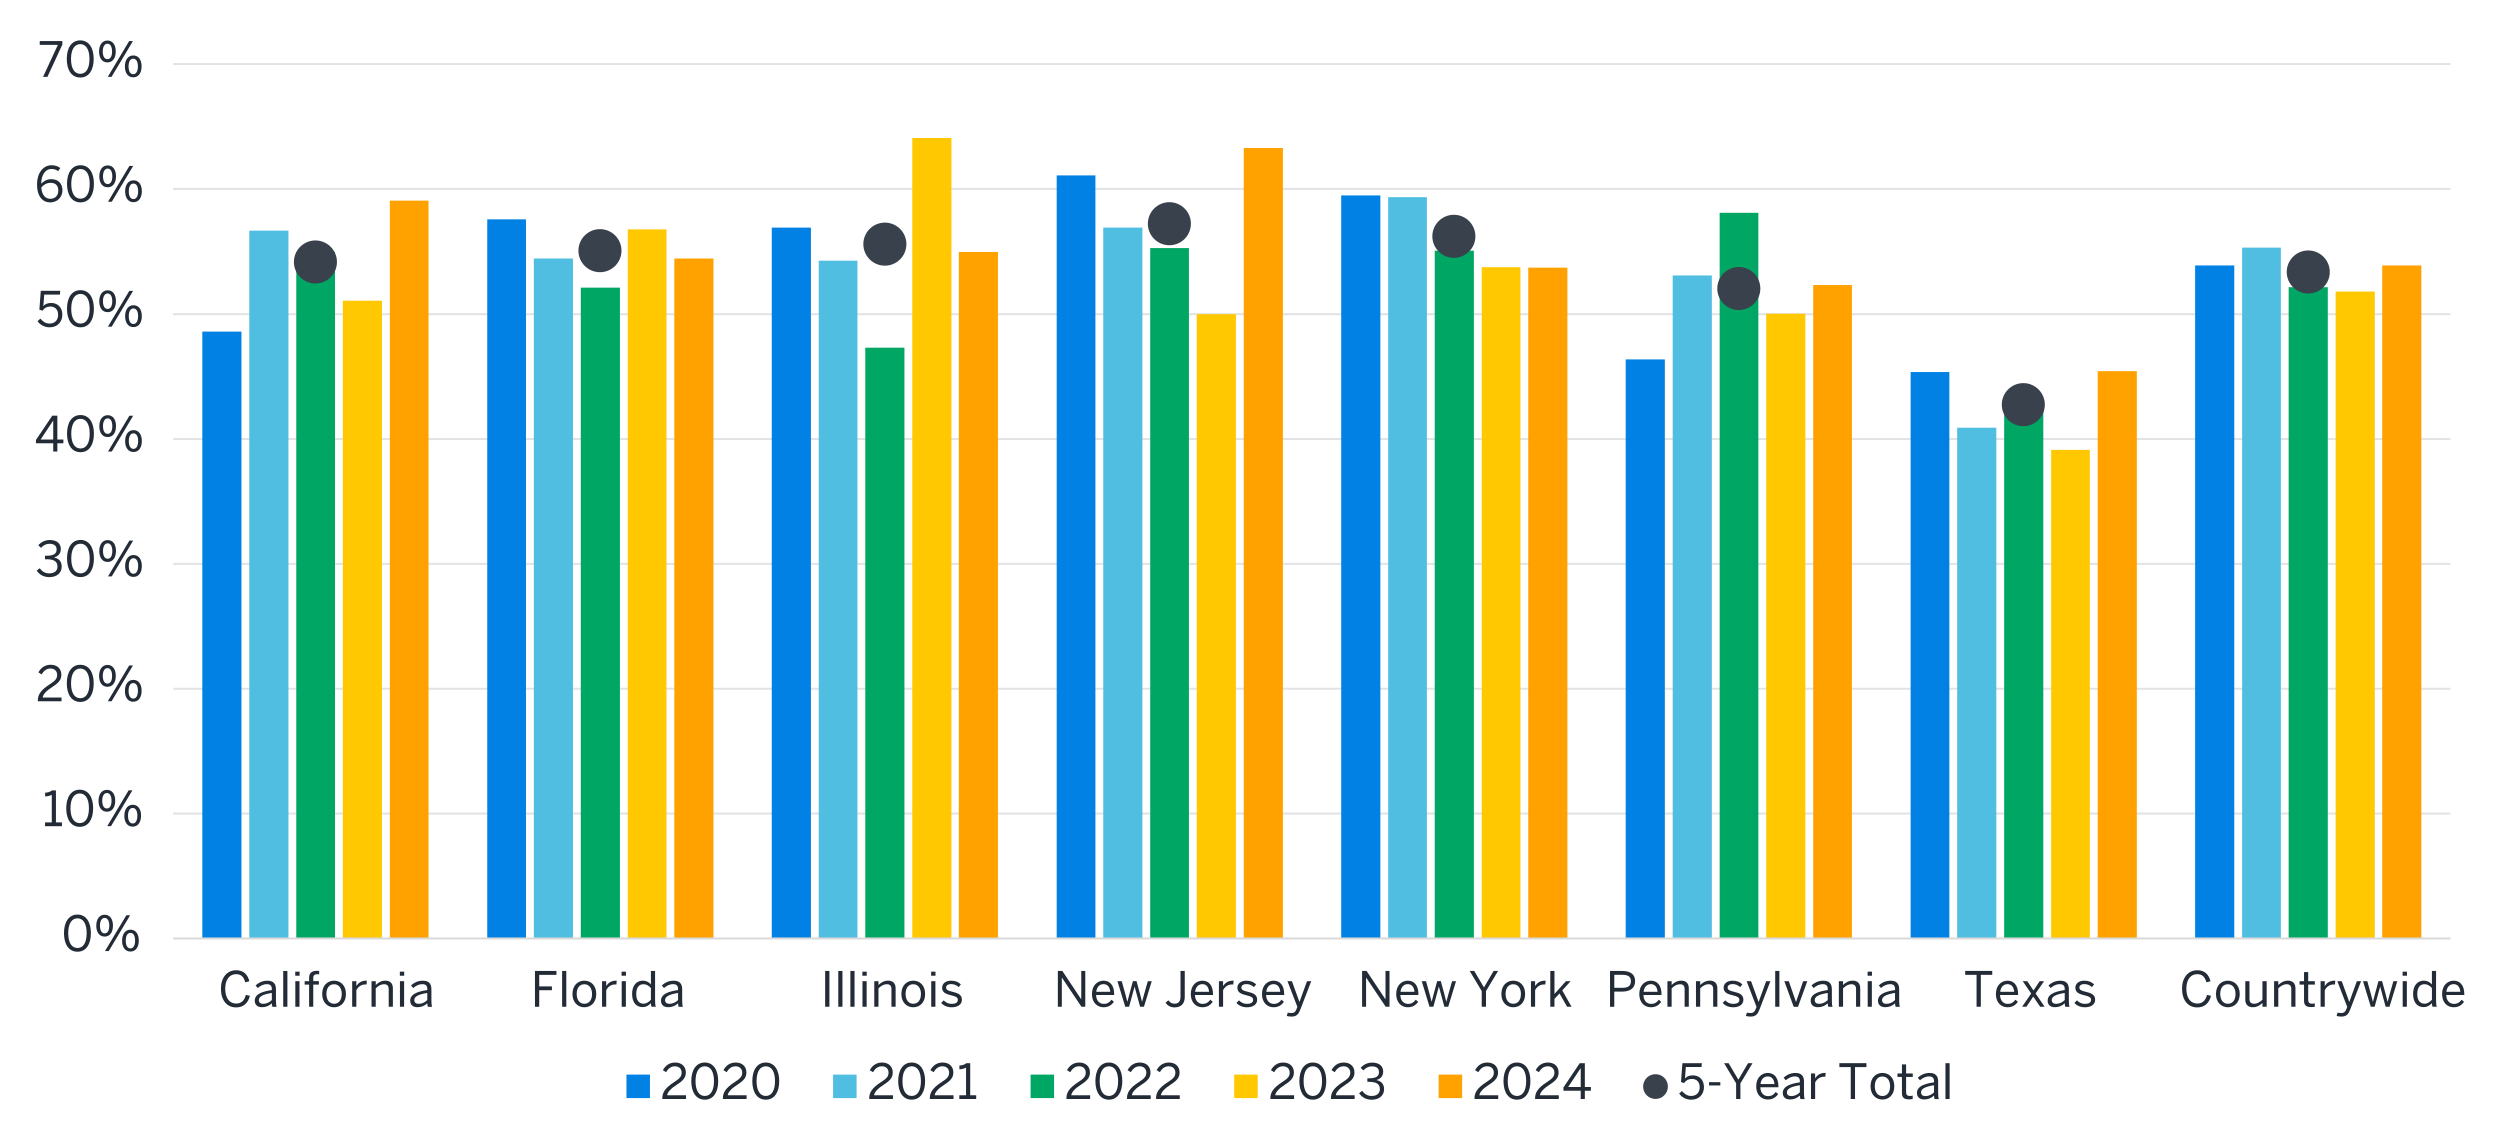 <?xml version="1.0" encoding="UTF-8"?><svg id="a" xmlns="http://www.w3.org/2000/svg" viewBox="0 0 930 426.7"><defs><style>.b,.c{fill:#ffa200;}.d,.e,.f,.g,.c{fill-rule:evenodd;}.d,.h{fill:#00a663;}.e,.i{fill:#0081e3;}.j{fill:#222b36;}.k,.f{fill:#50bee1;}.l{fill:#39414d;}.m{stroke:#e2e3e5;}.m,.n{fill:none;stroke-linejoin:round;stroke-width:.75px;}.g,.o{fill:#ffc800;}.n{stroke:#d9d9d9;}</style></defs><path class="m" d="M64.42,302.65h847.16M64.42,256.21h847.16M64.42,209.76h847.16M64.42,163.32h847.16M64.42,116.87h847.16M64.42,70.27h847.16M64.42,23.82h847.16"/><path class="i" d="M75.26,123.35h14.56v225.75h-14.56V123.35h0ZM181.26,81.6h14.4v267.5h-14.4V81.6h0ZM287.1,84.67h14.56v264.42h-14.56V84.67h0ZM393.09,65.25h14.4v283.84h-14.4V65.25h0ZM498.93,72.7h14.56v276.4h-14.56V72.7h0ZM604.76,133.7h14.56v215.39h-14.56v-215.39h0ZM710.76,138.4h14.4v210.7h-14.4v-210.7h0ZM816.59,98.75h14.56v250.35h-14.56V98.75h0Z"/><path class="k" d="M92.74,85.8h14.56v263.29h-14.56V85.8h0ZM198.58,96.16h14.56v252.93h-14.56V96.16h0ZM304.57,96.97h14.4v252.13h-14.4V96.97h0ZM410.41,84.67h14.56v264.42h-14.56V84.67h0ZM516.4,73.34h14.4v275.75h-14.4V73.34h0ZM622.24,102.47h14.56v246.62h-14.56V102.47h0ZM728.07,159.11h14.56v189.98h-14.56v-189.98h0ZM834.07,92.12h14.4v256.98h-14.4V92.12h0Z"/><path class="h" d="M110.22,93.73h14.4v255.36h-14.4V93.73h0ZM216.05,107h14.56v242.09h-14.56V107h0ZM321.89,129.34h14.56v219.76h-14.56v-219.76h0ZM427.88,92.28h14.4v256.82h-14.4V92.28h0ZM533.72,93.25h14.56v255.85h-14.56V93.25h0ZM639.71,79.17h14.4v269.93h-14.4V79.17h0ZM745.55,149.89h14.56v199.21h-14.56v-199.21h0ZM851.38,106.84h14.56v242.25h-14.56V106.84h0Z"/><path class="o" d="M127.53,111.86h14.56v237.24h-14.56V111.86h0ZM233.53,85.32h14.4v263.78h-14.4V85.32h0ZM339.37,51.34h14.56v297.76h-14.56V51.34h0ZM445.2,116.87h14.56v232.22h-14.56V116.87h0ZM551.2,99.4h14.4v249.7h-14.4V99.4h0ZM657.03,116.71h14.56v232.38h-14.56V116.71h0ZM763.03,167.36h14.4v181.73h-14.4v-181.73h0ZM868.86,108.46h14.56v240.64h-14.56V108.46h0Z"/><path class="b" d="M145.01,74.64h14.4v274.46h-14.4V74.64h0ZM250.85,96.16h14.56v252.93h-14.56V96.16h0ZM356.68,93.73h14.56v255.36h-14.56V93.73h0ZM462.68,55.06h14.56v294.04h-14.56V55.06h0ZM568.51,99.56h14.56v249.54h-14.56V99.56h0ZM674.51,106.03h14.4v243.06h-14.4V106.03h0ZM780.34,138.07h14.56v211.02h-14.56v-211.02h0ZM886.18,98.75h14.56v250.35h-14.56V98.75h0Z"/><line class="n" x1="64.42" y1="349.1" x2="911.58" y2="349.1"/><path class="l" d="M125.35,97.46c0,4.42-3.59,8.01-8.01,8.01s-8.01-3.59-8.01-8.01,3.59-8.01,8.01-8.01,8.01,3.59,8.01,8.01h0Z"/><path class="l" d="M231.19,93.25c0,4.42-3.59,8.01-8.01,8.01s-8.01-3.59-8.01-8.01,3.59-8.01,8.01-8.01,8.01,3.59,8.01,8.01h0Z"/><path class="l" d="M337.18,90.82c0,4.42-3.59,8.01-8.01,8.01s-8.01-3.59-8.01-8.01,3.59-8.01,8.01-8.01,8.01,3.59,8.01,8.01h0Z"/><path class="l" d="M443.02,83.22c0,4.42-3.59,8.01-8.01,8.01s-8.01-3.59-8.01-8.01,3.59-8.01,8.01-8.01,8.01,3.59,8.01,8.01h0Z"/><path class="l" d="M548.85,87.91c0,4.42-3.59,8.01-8.01,8.01s-8.01-3.59-8.01-8.01,3.59-8.01,8.01-8.01,8.01,3.59,8.01,8.01h0Z"/><path class="l" d="M654.85,107.33c0,4.42-3.59,8.01-8.01,8.01s-8.01-3.59-8.01-8.01,3.59-8.01,8.01-8.01,8.01,3.59,8.01,8.01h0Z"/><path class="l" d="M760.68,150.53c0,4.42-3.59,8.01-8.01,8.01s-8.01-3.59-8.01-8.01,3.59-8.01,8.01-8.01,8.01,3.59,8.01,8.01h0Z"/><path class="l" d="M866.68,101.18c0,4.42-3.59,8.01-8.01,8.01s-8.01-3.59-8.01-8.01,3.59-8.01,8.01-8.01,8.01,3.59,8.01,8.01h0Z"/><path class="j" d="M23.8,347.13c0-4.16,1.84-6.91,5.02-6.91s4.99,2.75,4.99,6.91-1.78,6.91-4.99,6.91-5.02-2.75-5.02-6.91ZM32.24,347.13c0-3.62-1.33-5.51-3.42-5.51s-3.44,1.89-3.44,5.51,1.33,5.53,3.44,5.53,3.42-1.91,3.42-5.53Z"/><path class="j" d="M35.81,344.38c0-2.5,1.22-4.11,3.13-4.11s3.08,1.58,3.08,4.05-1.13,4.09-3.1,4.09-3.11-1.64-3.11-4.03ZM40.65,344.36c0-1.76-.61-2.9-1.73-2.9s-1.73,1.21-1.73,2.86c0,1.76.59,2.9,1.75,2.9s1.71-1.21,1.71-2.86ZM39.05,353.8l7.96-13.32h1.4l-7.96,13.32h-1.4ZM45.42,349.94c0-2.5,1.22-4.1,3.13-4.1s3.08,1.58,3.08,4.05-1.15,4.09-3.12,4.09-3.1-1.66-3.1-4.03ZM50.26,349.91c0-1.76-.61-2.88-1.75-2.88s-1.73,1.21-1.73,2.86c0,1.76.59,2.92,1.75,2.92s1.73-1.24,1.73-2.9Z"/><path class="j" d="M16.76,307.33v-1.4h2.5v-10.26c-.65.34-1.69.61-2.47.61v-1.4c1.03-.04,1.94-.31,2.54-.86h1.48v11.92h2.23v1.4h-6.28Z"/><path class="j" d="M24.64,300.67c0-4.16,1.84-6.91,5.02-6.91s4.99,2.75,4.99,6.91-1.78,6.91-4.99,6.91-5.02-2.75-5.02-6.91ZM33.08,300.67c0-3.62-1.33-5.51-3.42-5.51s-3.44,1.89-3.44,5.51,1.33,5.53,3.44,5.53,3.42-1.91,3.42-5.53Z"/><path class="j" d="M36.65,297.92c0-2.5,1.22-4.1,3.13-4.1s3.08,1.58,3.08,4.05-1.13,4.09-3.1,4.09-3.11-1.64-3.11-4.03ZM41.49,297.9c0-1.76-.61-2.9-1.73-2.9s-1.73,1.21-1.73,2.86c0,1.76.59,2.9,1.75,2.9s1.71-1.21,1.71-2.86ZM39.89,307.33l7.96-13.32h1.4l-7.96,13.32h-1.4ZM46.26,303.48c0-2.5,1.22-4.11,3.13-4.11s3.08,1.58,3.08,4.05-1.15,4.09-3.12,4.09-3.1-1.66-3.1-4.03ZM51.1,303.44c0-1.76-.61-2.88-1.75-2.88s-1.73,1.21-1.73,2.86c0,1.76.59,2.92,1.75,2.92s1.73-1.24,1.73-2.9Z"/><path class="j" d="M14.07,260.87v-.29c0-1.93.86-3.73,4.38-5.98,2-1.28,2.81-2.09,2.81-3.51s-.92-2.4-2.5-2.4c-1.37,0-2.47.76-3.26,2.2l-1.22-.76c.97-1.76,2.48-2.84,4.56-2.84,2.47,0,3.98,1.51,3.98,3.69,0,1.75-.79,2.93-3.35,4.56-2.32,1.48-3.46,2.79-3.6,3.93h7.02v1.4h-8.8Z"/><path class="j" d="M24.85,254.21c0-4.16,1.84-6.91,5.02-6.91s4.99,2.75,4.99,6.91-1.78,6.91-4.99,6.91-5.02-2.75-5.02-6.91ZM33.29,254.21c0-3.62-1.33-5.51-3.42-5.51s-3.44,1.89-3.44,5.51,1.33,5.53,3.44,5.53,3.42-1.91,3.42-5.53Z"/><path class="j" d="M36.86,251.45c0-2.5,1.22-4.1,3.13-4.1s3.08,1.58,3.08,4.05-1.13,4.09-3.1,4.09-3.11-1.64-3.11-4.03ZM41.7,251.44c0-1.76-.61-2.9-1.73-2.9s-1.73,1.21-1.73,2.86c0,1.76.59,2.9,1.75,2.9s1.71-1.21,1.71-2.86ZM40.1,260.87l7.96-13.32h1.4l-7.96,13.32h-1.4ZM46.47,257.02c0-2.5,1.22-4.11,3.13-4.11s3.08,1.58,3.08,4.05-1.15,4.09-3.12,4.09-3.1-1.66-3.1-4.03ZM51.31,256.98c0-1.76-.61-2.88-1.75-2.88s-1.73,1.21-1.73,2.86c0,1.76.59,2.92,1.75,2.92s1.73-1.24,1.73-2.9Z"/><path class="j" d="M13.66,212.25l1.15-.86c.95,1.37,2.14,1.91,3.55,1.91,1.85,0,3.02-.94,3.02-2.52,0-1.85-1.17-2.74-4.1-2.74h-.54v-1.31h.63c2.75,0,3.69-.85,3.69-2.32,0-1.26-.76-2.12-2.65-2.12-1.28,0-2.36.59-3.13,1.51l-1.03-.95c.99-1.15,2.47-1.96,4.29-1.96,2.83,0,4.09,1.51,4.09,3.33,0,1.67-.99,2.79-2.59,3.15,1.98.4,2.92,1.57,2.92,3.46,0,2.25-1.78,3.87-4.59,3.87-2,0-3.67-.86-4.7-2.43Z"/><path class="j" d="M24.93,207.77c0-4.16,1.84-6.91,5.02-6.91s4.99,2.75,4.99,6.91-1.78,6.91-4.99,6.91-5.02-2.75-5.02-6.91ZM33.37,207.77c0-3.62-1.33-5.51-3.42-5.51s-3.44,1.89-3.44,5.51,1.33,5.53,3.44,5.53,3.42-1.91,3.42-5.53Z"/><path class="j" d="M36.93,205.01c0-2.5,1.22-4.1,3.13-4.1s3.08,1.58,3.08,4.05-1.13,4.09-3.1,4.09-3.11-1.64-3.11-4.03ZM41.78,205c0-1.76-.61-2.9-1.73-2.9s-1.73,1.21-1.73,2.86c0,1.76.59,2.9,1.75,2.9s1.71-1.21,1.71-2.86ZM40.17,214.43l7.96-13.32h1.4l-7.96,13.32h-1.4ZM46.55,210.58c0-2.5,1.22-4.11,3.13-4.11s3.08,1.58,3.08,4.05-1.15,4.09-3.12,4.09-3.1-1.66-3.1-4.03ZM51.39,210.54c0-1.76-.61-2.88-1.75-2.88s-1.73,1.21-1.73,2.86c0,1.76.59,2.92,1.75,2.92s1.73-1.24,1.73-2.9Z"/><path class="j" d="M19.8,167.97v-3.08h-6.43v-1.21l6.07-9.04h1.89v8.86h2.25v1.39h-2.25v3.08h-1.53ZM15.12,163.5h4.68v-7h-.04l-4.65,7Z"/><path class="j" d="M24.93,161.31c0-4.16,1.84-6.91,5.02-6.91s4.99,2.75,4.99,6.91-1.78,6.91-4.99,6.91-5.02-2.75-5.02-6.91ZM33.37,161.31c0-3.62-1.33-5.51-3.42-5.51s-3.44,1.89-3.44,5.51,1.33,5.53,3.44,5.53,3.42-1.91,3.42-5.53Z"/><path class="j" d="M36.94,158.55c0-2.5,1.22-4.1,3.13-4.1s3.08,1.58,3.08,4.05-1.13,4.09-3.1,4.09-3.11-1.64-3.11-4.03ZM41.78,158.53c0-1.76-.61-2.9-1.73-2.9s-1.73,1.21-1.73,2.86c0,1.76.59,2.9,1.75,2.9s1.71-1.21,1.71-2.86ZM40.18,167.97l7.96-13.32h1.4l-7.96,13.32h-1.4ZM46.55,164.12c0-2.5,1.22-4.11,3.13-4.11s3.08,1.58,3.08,4.05-1.15,4.09-3.11,4.09-3.1-1.66-3.1-4.03ZM51.39,164.08c0-1.76-.61-2.88-1.75-2.88s-1.73,1.21-1.73,2.86c0,1.76.59,2.92,1.75,2.92s1.73-1.24,1.73-2.9Z"/><path class="j" d="M13.97,119.49l1.06-.97c.85,1.06,1.89,1.85,3.42,1.85,2.18,0,3.17-1.53,3.17-3.24,0-2.03-1.19-3.1-2.9-3.1-1.3,0-2.21.54-2.94,1.55l-1.13-.4.52-7h7.24l-.13,1.42h-5.83l-.32,4.25c.61-.68,1.49-1.15,2.9-1.15,2.48,0,4.16,1.71,4.16,4.36s-1.78,4.7-4.7,4.7c-1.98,0-3.56-.92-4.52-2.27Z"/><path class="j" d="M24.92,114.85c0-4.16,1.84-6.91,5.02-6.91s4.99,2.75,4.99,6.91-1.78,6.91-4.99,6.91-5.02-2.75-5.02-6.91ZM33.36,114.85c0-3.62-1.33-5.51-3.42-5.51s-3.44,1.89-3.44,5.51,1.33,5.53,3.44,5.53,3.42-1.91,3.42-5.53Z"/><path class="j" d="M36.92,112.09c0-2.5,1.22-4.1,3.13-4.1s3.08,1.58,3.08,4.05-1.13,4.09-3.1,4.09-3.11-1.64-3.11-4.03ZM41.76,112.07c0-1.76-.61-2.9-1.73-2.9s-1.73,1.21-1.73,2.86c0,1.76.59,2.9,1.75,2.9s1.71-1.21,1.71-2.86ZM40.16,121.51l7.96-13.32h1.4l-7.96,13.32h-1.4ZM46.54,117.65c0-2.5,1.22-4.11,3.13-4.11s3.08,1.58,3.08,4.05-1.15,4.09-3.11,4.09-3.1-1.66-3.1-4.03ZM51.38,117.62c0-1.76-.61-2.88-1.75-2.88s-1.73,1.21-1.73,2.86c0,1.76.59,2.92,1.75,2.92s1.73-1.24,1.73-2.9Z"/><path class="j" d="M13.77,68.62c0-4.29,2.3-7.15,5.4-7.15,1.48,0,2.54.47,3.26,1.04l-.79,1.17c-.67-.5-1.37-.83-2.52-.83-2.3,0-3.76,2.32-3.8,5.49.86-.9,2.09-1.69,3.71-1.69,2.72,0,4.2,1.67,4.2,4.18s-1.91,4.47-4.59,4.47-4.86-2.14-4.86-6.68ZM21.69,70.87c0-1.66-.83-2.86-2.9-2.86-1.4,0-2.7.77-3.44,1.76.25,2.92,1.62,4.18,3.37,4.18s2.97-1.13,2.97-3.08Z"/><path class="j" d="M24.93,68.38c0-4.16,1.84-6.91,5.02-6.91s4.99,2.75,4.99,6.91-1.78,6.91-4.99,6.91-5.02-2.75-5.02-6.91ZM33.37,68.38c0-3.62-1.33-5.51-3.42-5.51s-3.44,1.89-3.44,5.51,1.33,5.53,3.44,5.53,3.42-1.91,3.42-5.53Z"/><path class="j" d="M36.94,65.63c0-2.5,1.22-4.1,3.13-4.1s3.08,1.58,3.08,4.05-1.13,4.09-3.1,4.09-3.11-1.64-3.11-4.03ZM41.78,65.61c0-1.76-.61-2.9-1.73-2.9s-1.73,1.21-1.73,2.86c0,1.76.59,2.9,1.75,2.9s1.71-1.21,1.71-2.86ZM40.18,75.05l7.96-13.32h1.4l-7.96,13.32h-1.4ZM46.55,71.19c0-2.5,1.22-4.11,3.13-4.11s3.08,1.58,3.08,4.05-1.15,4.09-3.11,4.09-3.1-1.66-3.1-4.03ZM51.39,71.16c0-1.76-.61-2.88-1.75-2.88s-1.73,1.21-1.73,2.86c0,1.76.59,2.92,1.75,2.92s1.73-1.24,1.73-2.9Z"/><path class="j" d="M16.02,28.59l5.51-11.9h-6.75v-1.42h8.41v1.33l-5.55,11.99h-1.62Z"/><path class="j" d="M24.84,21.93c0-4.16,1.84-6.91,5.02-6.91s4.99,2.75,4.99,6.91-1.78,6.91-4.99,6.91-5.02-2.75-5.02-6.91ZM33.28,21.93c0-3.62-1.33-5.51-3.42-5.51s-3.44,1.89-3.44,5.51,1.33,5.53,3.44,5.53,3.42-1.91,3.42-5.53Z"/><path class="j" d="M36.85,19.18c0-2.5,1.22-4.1,3.13-4.1s3.08,1.58,3.08,4.05-1.13,4.09-3.1,4.09-3.11-1.64-3.11-4.03ZM41.69,19.16c0-1.76-.61-2.9-1.73-2.9s-1.73,1.21-1.73,2.86c0,1.76.59,2.9,1.75,2.9s1.71-1.21,1.71-2.86ZM40.09,28.59l7.96-13.32h1.4l-7.96,13.32h-1.4ZM46.46,24.74c0-2.5,1.22-4.11,3.13-4.11s3.08,1.58,3.08,4.05-1.15,4.09-3.11,4.09-3.1-1.66-3.1-4.03ZM51.3,24.71c0-1.76-.61-2.88-1.75-2.88s-1.73,1.21-1.73,2.86c0,1.76.59,2.92,1.75,2.92s1.73-1.24,1.73-2.9Z"/><path class="j" d="M82.18,367.79c0-4.16,2.32-6.86,5.65-6.86,2.83,0,4.32,1.64,4.93,4.09l-1.51.41c-.58-2.02-1.49-3.04-3.44-3.04-2.48,0-4.03,2.09-4.03,5.38,0,3.53,1.58,5.55,4.07,5.55,1.89,0,3.06-1.06,3.62-3.22l1.49.34c-.65,2.63-2.34,4.32-5.13,4.32-3.39,0-5.65-2.61-5.65-6.97Z"/><path class="j" d="M94.76,372.26c0-1.93,1.64-3.29,6.36-3.96v-.43c0-1.19-.63-1.76-1.8-1.76-1.44,0-2.5.63-3.44,1.44l-.81-.97c1.1-1.01,2.52-1.76,4.41-1.76,2.27,0,3.17,1.19,3.17,3.17v4.2c0,1.15.07,1.85.27,2.34h-1.58c-.13-.4-.22-.77-.22-1.31-1.06.99-2.25,1.46-3.67,1.46-1.64,0-2.68-.86-2.68-2.39ZM101.12,372.04v-2.67c-3.62.58-4.83,1.46-4.83,2.65,0,.92.61,1.4,1.6,1.4,1.26,0,2.34-.52,3.22-1.39Z"/><path class="j" d="M105.36,374.51v-13.32h1.55v13.32h-1.55Z"/><path class="j" d="M109.83,362.97v-1.51h1.62v1.51h-1.62ZM109.86,374.51v-9.51h1.55v9.51h-1.55Z"/><path class="j" d="M114.99,374.51v-8.23h-1.66v-1.28h1.66v-1.28c0-1.6.85-2.58,2.86-2.58.27,0,.74.05.88.05v1.26c-.14-.04-.45-.05-.67-.05-.86,0-1.53.31-1.53,1.33v1.26h2.09v1.28h-2.09v8.23h-1.55Z"/><path class="j" d="M119.85,369.76c0-3.28,2.09-4.95,4.43-4.95s4.41,1.67,4.41,4.95-2.09,4.95-4.41,4.95-4.43-1.69-4.43-4.95ZM127.13,369.76c0-1.98-.95-3.62-2.84-3.62s-2.86,1.48-2.86,3.62c0,2.02.94,3.64,2.86,3.64,1.8,0,2.84-1.46,2.84-3.64Z"/><path class="j" d="M131.01,374.51v-9.51h1.55v1.76h.04c.7-1.1,1.82-1.96,3.67-1.96h.2l-.11,1.44c-.05-.02-.4-.02-.45-.02-1.51,0-2.65.79-3.35,2.14v6.14h-1.55Z"/><path class="j" d="M138.21,374.51v-9.51h1.57v1.42c.83-.81,2.02-1.62,3.56-1.62,1.82,0,2.81,1.04,2.81,2.84v6.86h-1.55v-6.52c0-1.26-.54-1.85-1.75-1.85-1.13,0-2.09.59-3.08,1.53v6.84h-1.57Z"/><path class="j" d="M148.74,362.97v-1.51h1.62v1.51h-1.62ZM148.78,374.51v-9.51h1.55v9.51h-1.55Z"/><path class="j" d="M152.59,372.26c0-1.93,1.64-3.29,6.36-3.96v-.43c0-1.19-.63-1.76-1.8-1.76-1.44,0-2.5.63-3.44,1.44l-.81-.97c1.1-1.01,2.52-1.76,4.41-1.76,2.27,0,3.17,1.19,3.17,3.17v4.2c0,1.15.07,1.85.27,2.34h-1.58c-.13-.4-.22-.77-.22-1.31-1.06.99-2.25,1.46-3.67,1.46-1.64,0-2.68-.86-2.68-2.39ZM158.95,372.04v-2.67c-3.62.58-4.83,1.46-4.83,2.65,0,.92.61,1.4,1.6,1.4,1.26,0,2.34-.52,3.22-1.39Z"/><path class="j" d="M199.01,374.51v-13.32h7.99v1.46h-6.41v4.29h4.72v1.42h-4.72v6.16h-1.58Z"/><path class="j" d="M209.11,374.51v-13.32h1.55v13.32h-1.55Z"/><path class="j" d="M212.96,369.76c0-3.28,2.09-4.95,4.43-4.95s4.41,1.67,4.41,4.95-2.09,4.95-4.41,4.95-4.43-1.69-4.43-4.95ZM220.24,369.76c0-1.98-.95-3.62-2.85-3.62s-2.86,1.48-2.86,3.62c0,2.02.94,3.64,2.86,3.64,1.8,0,2.85-1.46,2.85-3.64Z"/><path class="j" d="M223.96,374.51v-9.51h1.55v1.76h.04c.7-1.1,1.82-1.96,3.67-1.96h.2l-.11,1.44c-.05-.02-.4-.02-.45-.02-1.51,0-2.65.79-3.35,2.14v6.14h-1.55Z"/><path class="j" d="M231.23,362.97v-1.51h1.62v1.51h-1.62ZM231.27,374.51v-9.51h1.55v9.51h-1.55Z"/><path class="j" d="M235.14,369.77c0-3.31,1.73-4.97,4.05-4.97,1.15,0,2.23.58,2.95,1.4v-5.02h1.55v10.98c0,1.15.07,1.85.29,2.34h-1.62c-.11-.31-.22-.86-.22-1.35-.76.83-1.71,1.49-3.13,1.49-2.18,0-3.87-1.57-3.87-4.88ZM242.14,371.92v-4.36c-.83-.94-1.73-1.44-2.74-1.44-1.66,0-2.72,1.17-2.72,3.67s1.17,3.58,2.7,3.58c1.1,0,1.96-.59,2.75-1.46Z"/><path class="j" d="M245.88,372.26c0-1.93,1.64-3.29,6.36-3.96v-.43c0-1.19-.63-1.76-1.8-1.76-1.44,0-2.5.63-3.44,1.44l-.81-.97c1.1-1.01,2.52-1.76,4.41-1.76,2.27,0,3.17,1.19,3.17,3.17v4.2c0,1.15.07,1.85.27,2.34h-1.58c-.13-.4-.22-.77-.22-1.31-1.06.99-2.25,1.46-3.67,1.46-1.64,0-2.68-.86-2.68-2.39ZM252.24,372.04v-2.67c-3.62.58-4.83,1.46-4.83,2.65,0,.92.61,1.4,1.6,1.4,1.26,0,2.34-.52,3.22-1.39Z"/><path class="j" d="M306.96,374.51v-13.32h1.58v13.32h-1.58Z"/><path class="j" d="M311.84,374.51v-13.32h1.55v13.32h-1.55Z"/><path class="j" d="M316.34,374.51v-13.32h1.55v13.32h-1.55Z"/><path class="j" d="M320.8,362.97v-1.51h1.62v1.51h-1.62ZM320.84,374.51v-9.51h1.55v9.51h-1.55Z"/><path class="j" d="M325.23,374.51v-9.51h1.57v1.42c.83-.81,2.02-1.62,3.56-1.62,1.82,0,2.81,1.04,2.81,2.84v6.86h-1.55v-6.52c0-1.26-.54-1.85-1.75-1.85-1.13,0-2.09.59-3.08,1.53v6.84h-1.57Z"/><path class="j" d="M335.31,369.76c0-3.28,2.09-4.95,4.43-4.95s4.41,1.67,4.41,4.95-2.09,4.95-4.41,4.95-4.43-1.69-4.43-4.95ZM342.59,369.76c0-1.98-.95-3.62-2.85-3.62s-2.86,1.48-2.86,3.62c0,2.02.94,3.64,2.86,3.64,1.8,0,2.85-1.46,2.85-3.64Z"/><path class="j" d="M346.38,362.97v-1.51h1.62v1.51h-1.62ZM346.42,374.51v-9.51h1.55v9.51h-1.55Z"/><path class="j" d="M350.12,373.07l.94-.94c.72.77,1.67,1.31,2.97,1.31,1.48,0,2.29-.52,2.29-1.49s-.83-1.31-2.45-1.69c-2.02-.49-3.4-1.03-3.4-2.86,0-1.44,1.26-2.59,3.33-2.59,1.67,0,2.75.54,3.64,1.37l-.81,1.03c-.72-.67-1.69-1.13-2.75-1.13-1.39,0-1.93.61-1.93,1.28,0,.88.76,1.21,2.25,1.55,2.14.52,3.62,1.04,3.62,3.01,0,1.82-1.64,2.79-3.8,2.79-1.71,0-3.11-.68-3.89-1.62Z"/><path class="j" d="M393.52,374.51v-13.32h1.67l7,10.53h.04v-10.53h1.49v13.32h-1.42l-7.26-10.82h-.04v10.82h-1.49Z"/><path class="j" d="M406.21,369.76c0-3.46,2.3-4.95,4.3-4.95,2.25,0,3.96,1.58,3.96,5.02v.32h-6.72c.05,2.14,1.3,3.29,2.86,3.29,1.37,0,2.14-.56,2.86-1.55l.9.79c-.88,1.26-2.09,2.02-3.87,2.02-2.25,0-4.3-1.64-4.3-4.95ZM413,368.94c-.13-1.69-.94-2.84-2.5-2.84-1.28,0-2.48.88-2.7,2.84h5.2Z"/><path class="j" d="M418.59,374.51l-2.9-9.51h1.6l1.24,4.46c.32,1.17.54,1.95.83,3.17h.04c.32-1.33.5-2.02.83-3.19l1.21-4.45h1.35l1.24,4.54c.32,1.13.5,1.85.79,3.1h.04c.32-1.26.5-1.95.83-3.06l1.3-4.57h1.46l-2.9,9.51h-1.44l-2.02-7.44h-.04l-2.03,7.44h-1.42Z"/><path class="j" d="M433.57,373.01l1.06-.9c.54.74,1.22,1.26,2.27,1.26,1.35,0,2.25-.65,2.25-2.57v-9.62h1.58v9.72c0,2.5-1.42,3.85-3.78,3.85-1.62,0-2.63-.7-3.39-1.75Z"/><path class="j" d="M442.98,369.76c0-3.46,2.3-4.95,4.3-4.95,2.25,0,3.96,1.58,3.96,5.02v.32h-6.72c.05,2.14,1.3,3.29,2.86,3.29,1.37,0,2.14-.56,2.86-1.55l.9.79c-.88,1.26-2.09,2.02-3.87,2.02-2.25,0-4.3-1.64-4.3-4.95ZM449.77,368.94c-.13-1.69-.94-2.84-2.5-2.84-1.28,0-2.48.88-2.7,2.84h5.2Z"/><path class="j" d="M453.44,374.51v-9.51h1.55v1.76h.04c.7-1.1,1.82-1.96,3.67-1.96h.2l-.11,1.44c-.05-.02-.4-.02-.45-.02-1.51,0-2.65.79-3.35,2.14v6.14h-1.55Z"/><path class="j" d="M459.96,373.07l.94-.94c.72.77,1.67,1.31,2.97,1.31,1.48,0,2.29-.52,2.29-1.49s-.83-1.31-2.45-1.69c-2.02-.49-3.4-1.03-3.4-2.86,0-1.44,1.26-2.59,3.33-2.59,1.67,0,2.75.54,3.64,1.37l-.81,1.03c-.72-.67-1.69-1.13-2.75-1.13-1.39,0-1.93.61-1.93,1.28,0,.88.76,1.21,2.25,1.55,2.14.52,3.62,1.04,3.62,3.01,0,1.82-1.64,2.79-3.8,2.79-1.71,0-3.11-.68-3.89-1.62Z"/><path class="j" d="M469.46,369.76c0-3.46,2.3-4.95,4.3-4.95,2.25,0,3.96,1.58,3.96,5.02v.32h-6.72c.05,2.14,1.3,3.29,2.86,3.29,1.37,0,2.14-.56,2.86-1.55l.9.79c-.88,1.26-2.09,2.02-3.87,2.02-2.25,0-4.3-1.64-4.3-4.95ZM476.25,368.94c-.13-1.69-.94-2.84-2.5-2.84-1.28,0-2.48.88-2.7,2.84h5.2Z"/><path class="j" d="M478.68,377.93l.36-1.24c.27.07.74.16,1.4.16.97,0,1.44-.41,1.82-1.35l.36-.94-3.67-9.56h1.64l2.79,7.69h.04l2.79-7.69h1.57l-4.07,10.59c-.65,1.67-1.39,2.58-3.24,2.58-.85,0-1.37-.11-1.78-.23Z"/><path class="j" d="M506.7,374.51v-13.32h1.67l7,10.53h.04v-10.53h1.49v13.32h-1.42l-7.26-10.82h-.04v10.82h-1.49Z"/><path class="j" d="M519.39,369.76c0-3.46,2.3-4.95,4.3-4.95,2.25,0,3.96,1.58,3.96,5.02v.32h-6.72c.05,2.14,1.3,3.29,2.86,3.29,1.37,0,2.14-.56,2.86-1.55l.9.79c-.88,1.26-2.09,2.02-3.87,2.02-2.25,0-4.3-1.64-4.3-4.95ZM526.18,368.94c-.13-1.69-.94-2.84-2.5-2.84-1.28,0-2.48.88-2.7,2.84h5.2Z"/><path class="j" d="M531.78,374.51l-2.9-9.51h1.6l1.24,4.46c.32,1.17.54,1.95.83,3.17h.04c.32-1.33.5-2.02.83-3.19l1.21-4.45h1.35l1.24,4.54c.32,1.13.5,1.85.79,3.1h.04c.32-1.26.5-1.95.83-3.06l1.3-4.57h1.46l-2.9,9.51h-1.44l-2.02-7.44h-.04l-2.03,7.44h-1.42Z"/><path class="j" d="M551.2,374.51v-5.83l-4.48-7.49h1.69l3.62,6.14,3.6-6.14h1.66l-4.5,7.49v5.83h-1.58Z"/><path class="j" d="M558.51,369.76c0-3.28,2.09-4.95,4.43-4.95s4.41,1.67,4.41,4.95-2.09,4.95-4.41,4.95-4.43-1.69-4.43-4.95ZM565.78,369.76c0-1.98-.95-3.62-2.84-3.62s-2.86,1.48-2.86,3.62c0,2.02.94,3.64,2.86,3.64,1.8,0,2.84-1.46,2.84-3.64Z"/><path class="j" d="M569.51,374.51v-9.51h1.55v1.76h.04c.7-1.1,1.82-1.96,3.67-1.96h.2l-.11,1.44c-.05-.02-.4-.02-.45-.02-1.51,0-2.65.79-3.35,2.14v6.14h-1.55Z"/><path class="j" d="M576.71,374.51v-13.32h1.55v8.57l4.25-4.75h1.76l-3.12,3.4,3.46,6.1h-1.66l-2.81-4.95-1.89,2.03v2.92h-1.55Z"/><path class="j" d="M598.93,374.51v-13.32h4.52c2.88,0,4.81,1.13,4.81,3.78,0,2.84-2.12,3.91-4.92,3.91h-2.83v5.64h-1.58ZM600.52,367.47h2.92c2.12,0,3.26-.65,3.26-2.45s-1.12-2.39-3.28-2.39h-2.9v4.84Z"/><path class="j" d="M609.82,369.76c0-3.46,2.3-4.95,4.3-4.95,2.25,0,3.96,1.58,3.96,5.02v.32h-6.72c.05,2.14,1.3,3.29,2.86,3.29,1.37,0,2.14-.56,2.86-1.55l.9.79c-.88,1.26-2.09,2.02-3.87,2.02-2.25,0-4.3-1.64-4.3-4.95ZM616.61,368.94c-.13-1.69-.94-2.84-2.5-2.84-1.28,0-2.48.88-2.7,2.84h5.2Z"/><path class="j" d="M620.28,374.51v-9.51h1.57v1.42c.83-.81,2.02-1.62,3.57-1.62,1.82,0,2.81,1.04,2.81,2.84v6.86h-1.55v-6.52c0-1.26-.54-1.85-1.75-1.85-1.13,0-2.09.59-3.08,1.53v6.84h-1.57Z"/><path class="j" d="M630.9,374.51v-9.51h1.57v1.42c.83-.81,2.02-1.62,3.57-1.62,1.82,0,2.81,1.04,2.81,2.84v6.86h-1.55v-6.52c0-1.26-.54-1.85-1.75-1.85-1.13,0-2.09.59-3.08,1.53v6.84h-1.57Z"/><path class="j" d="M640.84,373.07l.94-.94c.72.77,1.67,1.31,2.97,1.31,1.48,0,2.29-.52,2.29-1.49s-.83-1.31-2.45-1.69c-2.02-.49-3.4-1.03-3.4-2.86,0-1.44,1.26-2.59,3.33-2.59,1.67,0,2.75.54,3.64,1.37l-.81,1.03c-.72-.67-1.69-1.13-2.75-1.13-1.39,0-1.93.61-1.93,1.28,0,.88.76,1.21,2.25,1.55,2.14.52,3.62,1.04,3.62,3.01,0,1.82-1.64,2.79-3.8,2.79-1.71,0-3.12-.68-3.89-1.62Z"/><path class="j" d="M649.48,377.93l.36-1.24c.27.07.74.16,1.4.16.97,0,1.44-.41,1.82-1.35l.36-.94-3.67-9.56h1.64l2.79,7.69h.04l2.79-7.69h1.57l-4.07,10.59c-.65,1.67-1.39,2.58-3.24,2.58-.85,0-1.37-.11-1.78-.23Z"/><path class="j" d="M660.38,374.51v-13.32h1.55v13.32h-1.55Z"/><path class="j" d="M667.26,374.54l-3.49-9.54h1.66l2.67,7.71h.04l2.63-7.71h1.55l-3.47,9.54h-1.57Z"/><path class="j" d="M673.56,372.26c0-1.93,1.64-3.29,6.36-3.96v-.43c0-1.19-.63-1.76-1.8-1.76-1.44,0-2.5.63-3.44,1.44l-.81-.97c1.1-1.01,2.52-1.76,4.41-1.76,2.27,0,3.17,1.19,3.17,3.17v4.2c0,1.15.07,1.85.27,2.34h-1.58c-.13-.4-.22-.77-.22-1.31-1.06.99-2.25,1.46-3.67,1.46-1.64,0-2.68-.86-2.68-2.39ZM679.92,372.04v-2.67c-3.62.58-4.83,1.46-4.83,2.65,0,.92.61,1.4,1.6,1.4,1.26,0,2.34-.52,3.22-1.39Z"/><path class="j" d="M684.05,374.51v-9.51h1.57v1.42c.83-.81,2.02-1.62,3.57-1.62,1.82,0,2.81,1.04,2.81,2.84v6.86h-1.55v-6.52c0-1.26-.54-1.85-1.75-1.85-1.13,0-2.09.59-3.08,1.53v6.84h-1.57Z"/><path class="j" d="M694.75,362.97v-1.51h1.62v1.51h-1.62ZM694.78,374.51v-9.51h1.55v9.51h-1.55Z"/><path class="j" d="M698.6,372.26c0-1.93,1.64-3.29,6.36-3.96v-.43c0-1.19-.63-1.76-1.8-1.76-1.44,0-2.5.63-3.44,1.44l-.81-.97c1.1-1.01,2.52-1.76,4.41-1.76,2.27,0,3.17,1.19,3.17,3.17v4.2c0,1.15.07,1.85.27,2.34h-1.58c-.13-.4-.22-.77-.22-1.31-1.06.99-2.25,1.46-3.67,1.46-1.64,0-2.68-.86-2.68-2.39ZM704.95,372.04v-2.67c-3.62.58-4.83,1.46-4.83,2.65,0,.92.61,1.4,1.6,1.4,1.26,0,2.34-.52,3.22-1.39Z"/><path class="j" d="M735.28,374.51v-11.87h-4.23v-1.46h10.07v1.46h-4.25v11.87h-1.58Z"/><path class="j" d="M742.48,369.76c0-3.46,2.3-4.95,4.3-4.95,2.25,0,3.96,1.58,3.96,5.02v.32h-6.72c.05,2.14,1.3,3.29,2.86,3.29,1.37,0,2.14-.56,2.86-1.55l.9.79c-.88,1.26-2.09,2.02-3.87,2.02-2.25,0-4.3-1.64-4.3-4.95ZM749.27,368.94c-.13-1.69-.94-2.84-2.5-2.84-1.28,0-2.48.88-2.7,2.84h5.2Z"/><path class="j" d="M752.22,374.51l3.38-4.92-3.15-4.59h1.69l2.32,3.47,2.3-3.47h1.64l-3.17,4.57,3.37,4.93h-1.67l-2.56-3.78-2.54,3.78h-1.62Z"/><path class="j" d="M761.72,372.26c0-1.93,1.64-3.29,6.36-3.96v-.43c0-1.19-.63-1.76-1.8-1.76-1.44,0-2.5.63-3.44,1.44l-.81-.97c1.1-1.01,2.52-1.76,4.41-1.76,2.27,0,3.17,1.19,3.17,3.17v4.2c0,1.15.07,1.85.27,2.34h-1.58c-.13-.4-.22-.77-.22-1.31-1.06.99-2.25,1.46-3.67,1.46-1.64,0-2.68-.86-2.68-2.39ZM768.08,372.04v-2.67c-3.62.58-4.83,1.46-4.83,2.65,0,.92.61,1.4,1.6,1.4,1.26,0,2.34-.52,3.22-1.39Z"/><path class="j" d="M771.69,373.07l.94-.94c.72.77,1.67,1.31,2.97,1.31,1.48,0,2.29-.52,2.29-1.49s-.83-1.31-2.45-1.69c-2.02-.49-3.4-1.03-3.4-2.86,0-1.44,1.26-2.59,3.33-2.59,1.67,0,2.75.54,3.64,1.37l-.81,1.03c-.72-.67-1.69-1.13-2.75-1.13-1.39,0-1.93.61-1.93,1.28,0,.88.76,1.21,2.25,1.55,2.14.52,3.62,1.04,3.62,3.01,0,1.82-1.64,2.79-3.8,2.79-1.71,0-3.12-.68-3.89-1.62Z"/><path class="j" d="M811.72,367.79c0-4.16,2.32-6.86,5.65-6.86,2.83,0,4.32,1.64,4.93,4.09l-1.51.41c-.58-2.02-1.5-3.04-3.44-3.04-2.48,0-4.03,2.09-4.03,5.38,0,3.53,1.58,5.55,4.07,5.55,1.89,0,3.06-1.06,3.62-3.22l1.49.34c-.65,2.63-2.34,4.32-5.13,4.32-3.38,0-5.65-2.61-5.65-6.97Z"/><path class="j" d="M824.34,369.76c0-3.28,2.09-4.95,4.43-4.95s4.41,1.67,4.41,4.95-2.09,4.95-4.41,4.95-4.43-1.69-4.43-4.95ZM831.62,369.76c0-1.98-.95-3.62-2.84-3.62s-2.86,1.48-2.86,3.62c0,2.02.94,3.64,2.86,3.64,1.8,0,2.84-1.46,2.84-3.64Z"/><path class="j" d="M835.25,371.86v-6.86h1.55v6.54c0,1.26.54,1.85,1.75,1.85s2.09-.59,3.08-1.53v-6.86h1.57v9.51h-1.57v-1.42c-.83.81-2.02,1.6-3.57,1.6-1.82,0-2.81-1.03-2.81-2.83Z"/><path class="j" d="M845.96,374.51v-9.51h1.57v1.42c.83-.81,2.02-1.62,3.57-1.62,1.82,0,2.81,1.04,2.81,2.84v6.86h-1.55v-6.52c0-1.26-.54-1.85-1.75-1.85-1.13,0-2.09.59-3.08,1.53v6.84h-1.57Z"/><path class="j" d="M857.1,372.2v-5.92h-1.66v-1.28h1.66v-3.38h1.55v3.38h2.47v1.28h-2.47v5.58c0,1.01.32,1.51,1.48,1.51.34,0,.72-.05.97-.13v1.28c-.27.05-.86.11-1.35.11-2,0-2.65-.77-2.65-2.43Z"/><path class="j" d="M863.26,374.51v-9.51h1.55v1.76h.04c.7-1.1,1.82-1.96,3.67-1.96h.2l-.11,1.44c-.05-.02-.4-.02-.45-.02-1.51,0-2.65.79-3.35,2.14v6.14h-1.55Z"/><path class="j" d="M869.22,377.93l.36-1.24c.27.07.74.16,1.4.16.97,0,1.44-.41,1.82-1.35l.36-.94-3.67-9.56h1.64l2.79,7.69h.04l2.79-7.69h1.57l-4.07,10.59c-.65,1.67-1.39,2.58-3.24,2.58-.85,0-1.37-.11-1.78-.23Z"/><path class="j" d="M881.94,374.51l-2.9-9.51h1.6l1.24,4.46c.32,1.17.54,1.95.83,3.17h.04c.32-1.33.5-2.02.83-3.19l1.21-4.45h1.35l1.24,4.54c.32,1.13.5,1.85.79,3.1h.04c.32-1.26.5-1.95.83-3.06l1.3-4.57h1.46l-2.9,9.51h-1.44l-2.02-7.44h-.04l-2.03,7.44h-1.42Z"/><path class="j" d="M893.77,362.97v-1.51h1.62v1.51h-1.62ZM893.8,374.51v-9.51h1.55v9.51h-1.55Z"/><path class="j" d="M897.67,369.77c0-3.31,1.73-4.97,4.05-4.97,1.15,0,2.23.58,2.95,1.4v-5.02h1.55v10.98c0,1.15.07,1.85.29,2.34h-1.62c-.11-.31-.22-.86-.22-1.35-.76.83-1.71,1.49-3.13,1.49-2.18,0-3.87-1.57-3.87-4.88ZM904.68,371.92v-4.36c-.83-.94-1.73-1.44-2.74-1.44-1.66,0-2.72,1.17-2.72,3.67s1.17,3.58,2.7,3.58c1.1,0,1.96-.59,2.75-1.46Z"/><path class="j" d="M908.46,369.76c0-3.46,2.3-4.95,4.3-4.95,2.25,0,3.96,1.58,3.96,5.02v.32h-6.72c.05,2.14,1.3,3.29,2.86,3.29,1.37,0,2.14-.56,2.86-1.55l.9.79c-.88,1.26-2.09,2.02-3.87,2.02-2.25,0-4.3-1.64-4.3-4.95ZM915.24,368.94c-.13-1.69-.94-2.84-2.5-2.84-1.28,0-2.48.88-2.7,2.84h5.2Z"/><polygon class="e" points="233.05 399.75 241.78 399.75 241.78 408.49 233.05 408.49 233.05 399.75 233.05 399.75"/><path class="j" d="M246.38,408.83v-.29c0-1.93.86-3.73,4.38-5.98,2-1.28,2.81-2.09,2.81-3.51s-.92-2.39-2.5-2.39c-1.37,0-2.47.76-3.26,2.2l-1.22-.76c.97-1.76,2.48-2.84,4.56-2.84,2.47,0,3.98,1.51,3.98,3.69,0,1.75-.79,2.93-3.35,4.56-2.32,1.48-3.46,2.79-3.6,3.92h7.02v1.4h-8.8Z"/><path class="j" d="M257.16,402.17c0-4.16,1.84-6.91,5.02-6.91s4.99,2.75,4.99,6.91-1.78,6.91-4.99,6.91-5.02-2.75-5.02-6.91ZM265.6,402.17c0-3.62-1.33-5.51-3.42-5.51s-3.44,1.89-3.44,5.51,1.33,5.53,3.44,5.53,3.42-1.91,3.42-5.53Z"/><path class="j" d="M268.91,408.83v-.29c0-1.93.86-3.73,4.38-5.98,2-1.28,2.81-2.09,2.81-3.51s-.92-2.39-2.5-2.39c-1.37,0-2.47.76-3.26,2.2l-1.22-.76c.97-1.76,2.48-2.84,4.56-2.84,2.47,0,3.98,1.51,3.98,3.69,0,1.75-.79,2.93-3.35,4.56-2.32,1.48-3.46,2.79-3.6,3.92h7.02v1.4h-8.8Z"/><path class="j" d="M279.86,402.17c0-4.16,1.84-6.91,5.02-6.91s4.99,2.75,4.99,6.91-1.78,6.91-4.99,6.91-5.02-2.75-5.02-6.91ZM288.3,402.17c0-3.62-1.33-5.51-3.42-5.51s-3.44,1.89-3.44,5.51,1.33,5.53,3.44,5.53,3.42-1.91,3.42-5.53Z"/><polygon class="f" points="309.91 399.75 318.65 399.75 318.65 408.49 309.91 408.49 309.91 399.75 309.91 399.75"/><path class="j" d="M323.35,408.83v-.29c0-1.93.86-3.73,4.38-5.98,2-1.28,2.81-2.09,2.81-3.51s-.92-2.39-2.5-2.39c-1.37,0-2.47.76-3.26,2.2l-1.22-.76c.97-1.76,2.48-2.84,4.56-2.84,2.47,0,3.98,1.51,3.98,3.69,0,1.75-.79,2.93-3.35,4.56-2.32,1.48-3.46,2.79-3.6,3.92h7.02v1.4h-8.8Z"/><path class="j" d="M334.13,402.17c0-4.16,1.84-6.91,5.02-6.91s4.99,2.75,4.99,6.91-1.78,6.91-4.99,6.91-5.02-2.75-5.02-6.91ZM342.58,402.17c0-3.62-1.33-5.51-3.42-5.51s-3.44,1.89-3.44,5.51,1.33,5.53,3.44,5.53,3.42-1.91,3.42-5.53Z"/><path class="j" d="M345.89,408.83v-.29c0-1.93.86-3.73,4.38-5.98,2-1.28,2.81-2.09,2.81-3.51s-.92-2.39-2.5-2.39c-1.37,0-2.47.76-3.26,2.2l-1.22-.76c.97-1.76,2.48-2.84,4.56-2.84,2.47,0,3.98,1.51,3.98,3.69,0,1.75-.79,2.93-3.35,4.56-2.32,1.48-3.46,2.79-3.6,3.92h7.02v1.4h-8.8Z"/><path class="j" d="M356.87,408.83v-1.4h2.5v-10.26c-.65.34-1.69.61-2.47.61v-1.4c1.03-.04,1.94-.31,2.54-.86h1.48v11.92h2.23v1.4h-6.28Z"/><polygon class="d" points="383.38 399.75 392.12 399.75 392.12 408.49 383.38 408.49 383.38 399.75 383.38 399.75"/><path class="j" d="M396.71,408.83v-.29c0-1.93.86-3.73,4.38-5.98,2-1.28,2.81-2.09,2.81-3.51s-.92-2.39-2.5-2.39c-1.37,0-2.47.76-3.26,2.2l-1.22-.76c.97-1.76,2.48-2.84,4.56-2.84,2.47,0,3.98,1.51,3.98,3.69,0,1.75-.79,2.93-3.35,4.56-2.32,1.48-3.46,2.79-3.6,3.92h7.02v1.4h-8.8Z"/><path class="j" d="M407.49,402.17c0-4.16,1.84-6.91,5.02-6.91s4.99,2.75,4.99,6.91-1.78,6.91-4.99,6.91-5.02-2.75-5.02-6.91ZM415.94,402.17c0-3.62-1.33-5.51-3.42-5.51s-3.44,1.89-3.44,5.51,1.33,5.53,3.44,5.53,3.42-1.91,3.42-5.53Z"/><path class="j" d="M419.24,408.83v-.29c0-1.93.86-3.73,4.38-5.98,2-1.28,2.81-2.09,2.81-3.51s-.92-2.39-2.5-2.39c-1.37,0-2.47.76-3.26,2.2l-1.22-.76c.97-1.76,2.48-2.84,4.56-2.84,2.47,0,3.98,1.51,3.98,3.69,0,1.75-.79,2.93-3.35,4.56-2.32,1.48-3.46,2.79-3.6,3.92h7.02v1.4h-8.8Z"/><path class="j" d="M430.05,408.83v-.29c0-1.93.86-3.73,4.38-5.98,2-1.28,2.81-2.09,2.81-3.51s-.92-2.39-2.5-2.39c-1.37,0-2.47.76-3.26,2.2l-1.22-.76c.97-1.76,2.48-2.84,4.56-2.84,2.47,0,3.98,1.51,3.98,3.69,0,1.75-.79,2.93-3.35,4.56-2.32,1.48-3.46,2.79-3.6,3.92h7.02v1.4h-8.8Z"/><polygon class="g" points="459.12 399.75 467.86 399.75 467.86 408.49 459.12 408.49 459.12 399.75 459.12 399.75"/><path class="j" d="M472.58,408.83v-.29c0-1.93.86-3.73,4.38-5.98,2-1.28,2.81-2.09,2.81-3.51s-.92-2.39-2.5-2.39c-1.37,0-2.47.76-3.26,2.2l-1.22-.76c.97-1.76,2.48-2.84,4.56-2.84,2.47,0,3.98,1.51,3.98,3.69,0,1.75-.79,2.93-3.35,4.56-2.32,1.48-3.46,2.79-3.6,3.92h7.02v1.4h-8.8Z"/><path class="j" d="M483.36,402.17c0-4.16,1.84-6.91,5.02-6.91s4.99,2.75,4.99,6.91-1.78,6.91-4.99,6.91-5.02-2.75-5.02-6.91ZM491.8,402.17c0-3.62-1.33-5.51-3.42-5.51s-3.44,1.89-3.44,5.51,1.33,5.53,3.44,5.53,3.42-1.91,3.42-5.53Z"/><path class="j" d="M495.11,408.83v-.29c0-1.93.86-3.73,4.38-5.98,2-1.28,2.81-2.09,2.81-3.51s-.92-2.39-2.5-2.39c-1.37,0-2.47.76-3.26,2.2l-1.22-.76c.97-1.76,2.48-2.84,4.56-2.84,2.47,0,3.98,1.51,3.98,3.69,0,1.75-.79,2.93-3.35,4.56-2.32,1.48-3.46,2.79-3.6,3.92h7.02v1.4h-8.8Z"/><path class="j" d="M505.59,406.65l1.15-.86c.96,1.37,2.14,1.91,3.55,1.91,1.85,0,3.02-.94,3.02-2.52,0-1.85-1.17-2.74-4.11-2.74h-.54v-1.31h.63c2.75,0,3.69-.85,3.69-2.32,0-1.26-.76-2.12-2.65-2.12-1.28,0-2.36.59-3.13,1.51l-1.03-.95c.99-1.15,2.47-1.96,4.29-1.96,2.83,0,4.09,1.51,4.09,3.33,0,1.67-.99,2.79-2.59,3.15,1.98.4,2.92,1.57,2.92,3.46,0,2.25-1.78,3.87-4.59,3.87-2,0-3.67-.86-4.7-2.43Z"/><polygon class="c" points="535.17 399.75 543.91 399.75 543.91 408.49 535.17 408.49 535.17 399.75 535.17 399.75"/><path class="j" d="M548.52,408.83v-.29c0-1.93.86-3.73,4.38-5.98,2-1.28,2.81-2.09,2.81-3.51s-.92-2.39-2.5-2.39c-1.37,0-2.47.76-3.26,2.2l-1.22-.76c.97-1.76,2.48-2.84,4.56-2.84,2.47,0,3.98,1.51,3.98,3.69,0,1.75-.79,2.93-3.35,4.56-2.32,1.48-3.46,2.79-3.6,3.92h7.02v1.4h-8.8Z"/><path class="j" d="M559.3,402.17c0-4.16,1.84-6.91,5.02-6.91s4.99,2.75,4.99,6.91-1.78,6.91-4.99,6.91-5.02-2.75-5.02-6.91ZM567.74,402.17c0-3.62-1.33-5.51-3.42-5.51s-3.44,1.89-3.44,5.51,1.33,5.53,3.44,5.53,3.42-1.91,3.42-5.53Z"/><path class="j" d="M571.05,408.83v-.29c0-1.93.86-3.73,4.38-5.98,2-1.28,2.81-2.09,2.81-3.51s-.92-2.39-2.5-2.39c-1.37,0-2.47.76-3.26,2.2l-1.22-.76c.97-1.76,2.48-2.84,4.56-2.84,2.47,0,3.98,1.51,3.98,3.69,0,1.75-.79,2.93-3.35,4.56-2.32,1.48-3.46,2.79-3.6,3.92h7.02v1.4h-8.8Z"/><path class="j" d="M588.03,408.83v-3.08h-6.43v-1.21l6.07-9.04h1.89v8.86h2.25v1.39h-2.25v3.08h-1.53ZM583.35,404.37h4.68v-7h-.04l-4.64,7Z"/><path class="l" d="M620.46,404.2c0,2.55-2.06,4.61-4.61,4.61s-4.61-2.06-4.61-4.61,2.06-4.61,4.61-4.61,4.61,2.06,4.61,4.61h0Z"/><path class="j" d="M624.64,406.82l1.06-.97c.85,1.06,1.89,1.85,3.42,1.85,2.18,0,3.17-1.53,3.17-3.24,0-2.04-1.19-3.1-2.9-3.1-1.3,0-2.21.54-2.93,1.55l-1.13-.4.52-7h7.24l-.13,1.42h-5.83l-.32,4.25c.61-.68,1.5-1.15,2.9-1.15,2.48,0,4.16,1.71,4.16,4.36s-1.78,4.7-4.7,4.7c-1.98,0-3.57-.92-4.52-2.27Z"/><path class="j" d="M635.76,403.79v-1.22h4.2v1.22h-4.2Z"/><path class="j" d="M645.84,408.83v-5.83l-4.48-7.49h1.69l3.62,6.14,3.6-6.14h1.66l-4.5,7.49v5.83h-1.58Z"/><path class="j" d="M653.31,404.08c0-3.46,2.3-4.95,4.3-4.95,2.25,0,3.96,1.58,3.96,5.02v.32h-6.72c.05,2.14,1.3,3.29,2.86,3.29,1.37,0,2.14-.56,2.86-1.55l.9.79c-.88,1.26-2.09,2.02-3.87,2.02-2.25,0-4.3-1.64-4.3-4.95ZM660.1,403.27c-.13-1.69-.94-2.84-2.5-2.84-1.28,0-2.48.88-2.7,2.84h5.2Z"/><path class="j" d="M663.19,406.58c0-1.93,1.64-3.29,6.36-3.96v-.43c0-1.19-.63-1.76-1.8-1.76-1.44,0-2.5.63-3.44,1.44l-.81-.97c1.1-1.01,2.52-1.76,4.41-1.76,2.27,0,3.17,1.19,3.17,3.17v4.2c0,1.15.07,1.85.27,2.34h-1.58c-.13-.4-.22-.77-.22-1.31-1.06.99-2.25,1.46-3.67,1.46-1.64,0-2.68-.86-2.68-2.39ZM669.55,406.37v-2.67c-3.62.58-4.83,1.46-4.83,2.65,0,.92.61,1.4,1.6,1.4,1.26,0,2.34-.52,3.22-1.39Z"/><path class="j" d="M673.68,408.83v-9.51h1.55v1.76h.04c.7-1.1,1.82-1.96,3.67-1.96h.2l-.11,1.44c-.05-.02-.4-.02-.45-.02-1.51,0-2.65.79-3.35,2.14v6.14h-1.55Z"/><path class="j" d="M688.48,408.83v-11.87h-4.23v-1.46h10.07v1.46h-4.25v11.87h-1.58Z"/><path class="j" d="M695.84,404.08c0-3.28,2.09-4.95,4.43-4.95s4.41,1.67,4.41,4.95-2.09,4.95-4.41,4.95-4.43-1.69-4.43-4.95ZM703.12,404.08c0-1.98-.95-3.62-2.84-3.62s-2.86,1.48-2.86,3.62c0,2.02.94,3.64,2.86,3.64,1.8,0,2.84-1.46,2.84-3.64Z"/><path class="j" d="M707.52,406.53v-5.92h-1.66v-1.28h1.66v-3.38h1.55v3.38h2.47v1.28h-2.47v5.58c0,1.01.32,1.51,1.48,1.51.34,0,.72-.05.97-.13v1.28c-.27.05-.86.11-1.35.11-2,0-2.65-.77-2.65-2.43Z"/><path class="j" d="M713.1,406.58c0-1.93,1.64-3.29,6.36-3.96v-.43c0-1.19-.63-1.76-1.8-1.76-1.44,0-2.5.63-3.44,1.44l-.81-.97c1.1-1.01,2.52-1.76,4.41-1.76,2.27,0,3.17,1.19,3.17,3.17v4.2c0,1.15.07,1.85.27,2.34h-1.58c-.13-.4-.22-.77-.22-1.31-1.06.99-2.25,1.46-3.67,1.46-1.64,0-2.68-.86-2.68-2.39ZM719.46,406.37v-2.67c-3.62.58-4.83,1.46-4.83,2.65,0,.92.61,1.4,1.6,1.4,1.26,0,2.34-.52,3.22-1.39Z"/><path class="j" d="M723.71,408.83v-13.32h1.55v13.32h-1.55Z"/></svg>